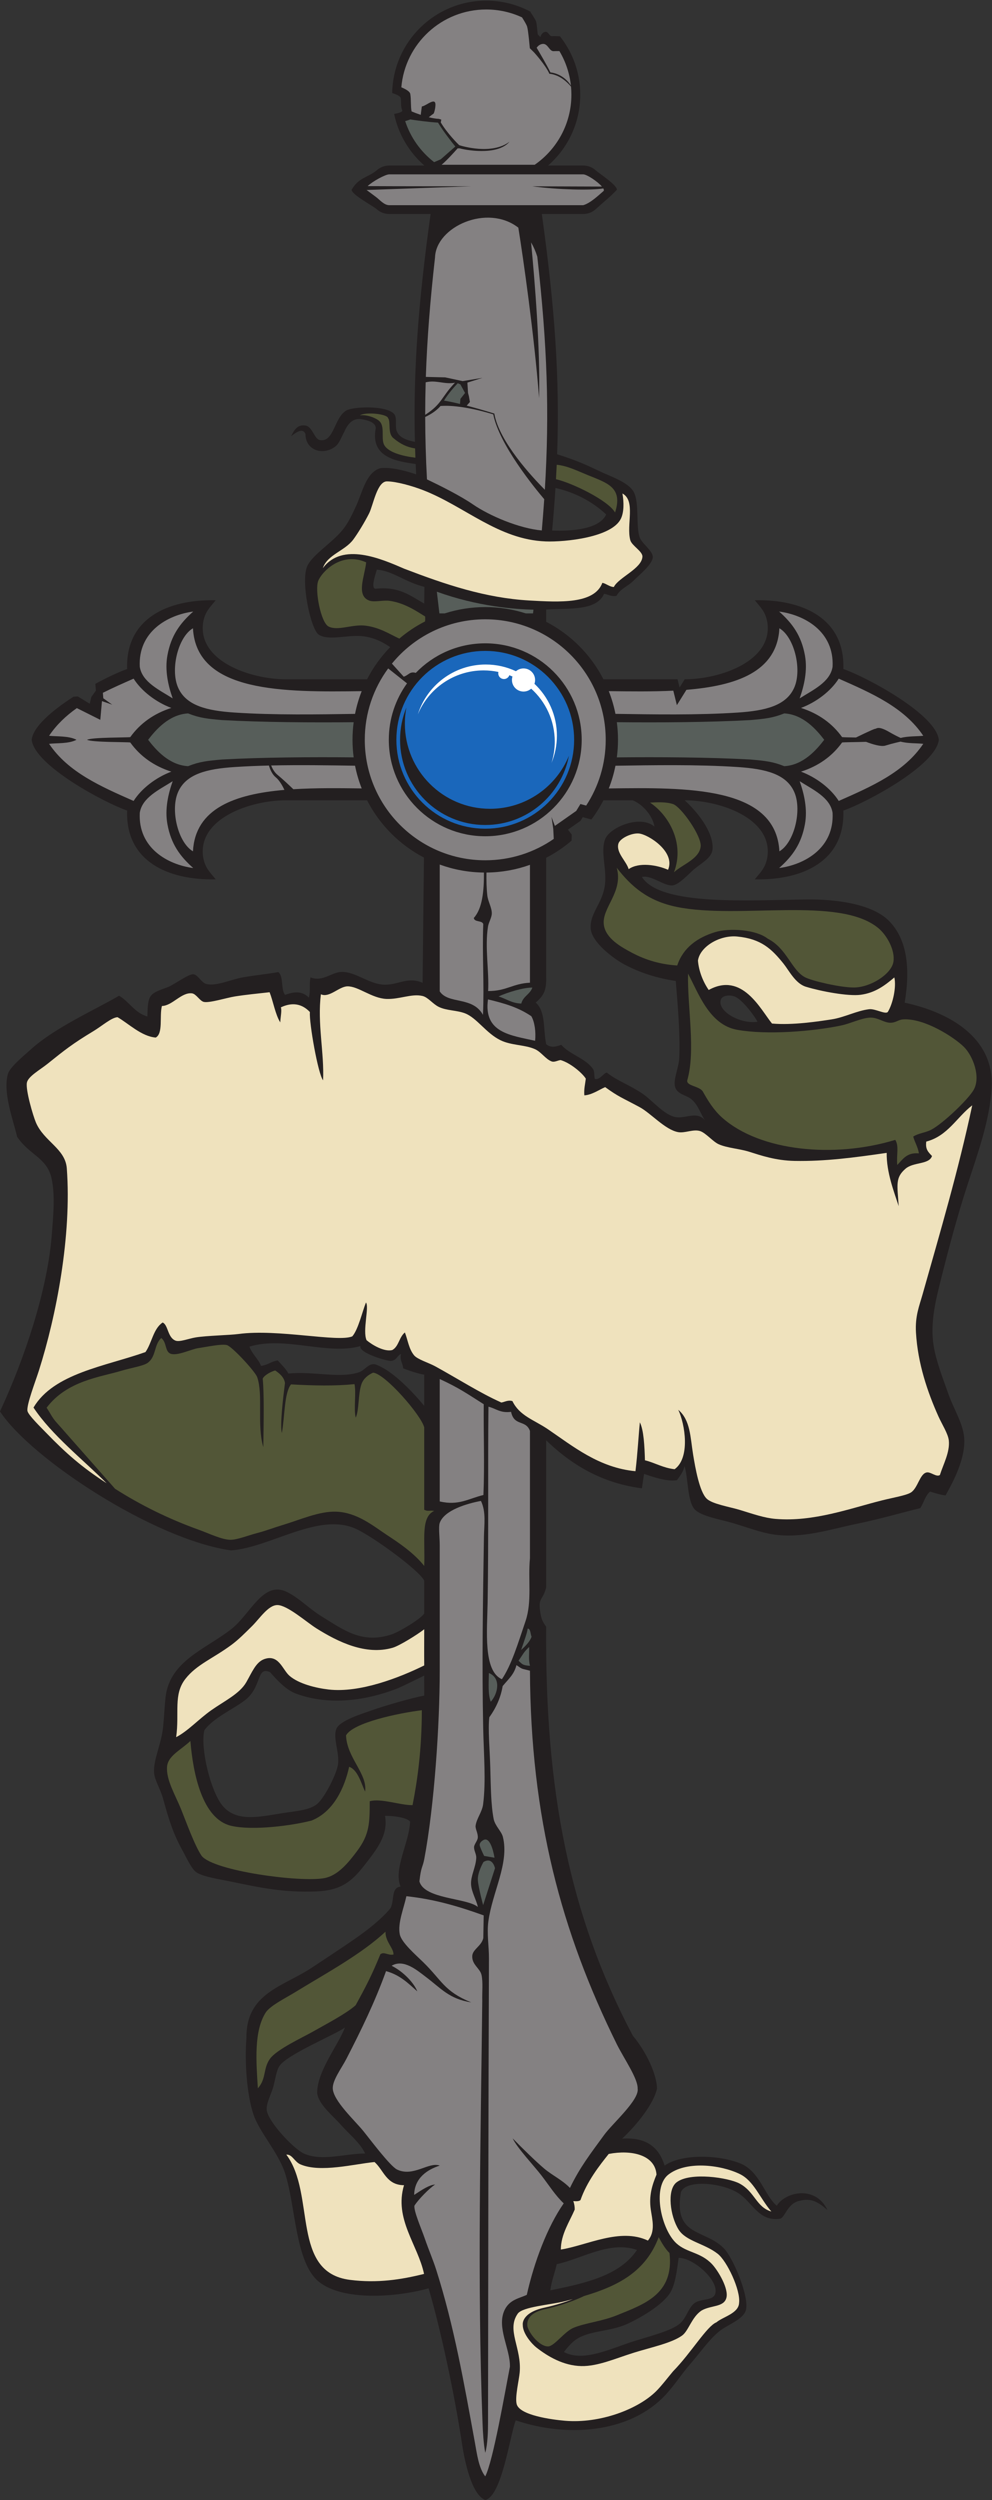 <?xml version="1.0" encoding="UTF-8" standalone="no"?>
<svg
   xmlns:dc="http://purl.org/dc/elements/1.1/"
   xmlns:cc="http://creativecommons.org/ns#"
   xmlns:rdf="http://www.w3.org/1999/02/22-rdf-syntax-ns#"
   xmlns:svg="http://www.w3.org/2000/svg"
   xmlns="http://www.w3.org/2000/svg"
   viewBox="0 0 398.427 1003.907"
   height="1003.907"
   width="398.427"
   xml:space="preserve"
   id="svg2"
   version="1.1"><rect x="0" y="0" width="398.427" height="1003.907" fill="#333333" stroke="none"/><defs
     id="defs6" /><g
     transform="matrix(1.333,0,0,-1.333,0,1003.907)"
     id="g10"><g
       transform="scale(0.1)"
       id="g12"><path
         id="path14"
         style="fill:#231f20;fill-opacity:1;fill-rule:evenodd;stroke:none"
         d="m 2828.72,5302.64 c -8.51,-77.22 -218.6,-189.31 -287.65,-213.21 5.25,-151.92 -122.03,-210.43 -266.91,-207.15 18.32,22.3 32.39,34.86 37.95,66.99 17.06,116.16 -141.94,171.09 -249.11,171.09 33.62,-30.58 87.52,-93.31 84.01,-146.78 -1.7,-25.85 -31.01,-40.65 -54.97,-60.26 -13.33,-10.93 -45.74,-47.48 -65.56,-49.3 -26.55,-2.42 -62.83,31.91 -92.29,25.43 54.87,-88.44 324.83,-69.63 498.21,-67.77 82.19,0.88 195.44,-12.14 247.1,-65.54 50.63,-52.31 64.89,-134.16 46.34,-245.41 130.32,-27.79 270.51,-102.88 262.03,-256.16 -5.45,-98.43 -42.49,-199.55 -73.19,-293.82 -30.74,-94.36 -57.07,-193.39 -80.28,-286.5 -13.45,-54 -32.87,-126.95 -21.22,-197.53 7.83,-47.59 28.04,-98.15 44.38,-144.65 17.42,-49.57 47.67,-93.32 48.05,-141.1 0.45,-55.97 -29.93,-117.38 -56.66,-164.57 -17.36,2.09 -31.65,7.15 -46.59,11.56 -14.49,-11.85 -19.03,-34 -29.61,-49.88 -52.28,-12.56 -118.2,-32.17 -191.46,-47.22 -80.16,-16.47 -163.73,-45.29 -252.38,-31.84 -36.78,5.6 -79.24,21.78 -121.75,34.39 -33.42,9.91 -95.3,20.01 -114.45,41.45 -21.86,24.49 -19.07,95 -30.25,130.02 -3.5,-17.99 -13.85,-29.7 -22.71,-42.49 -30.17,-5.6 -77.19,11.31 -98.98,18.77 -2.4,-12.35 -3.79,-25.3 -6.69,-43.36 -135.37,17.25 -226.65,85.02 -288.43,144.58 V 2749.1 c -10.15,-39.46 -23.76,-29.71 -18.48,-69.58 3.51,-26.51 7.97,-33.6 18.48,-48.78 -3.83,-492.19 69.26,-868.44 261.11,-1231.95 41.94,-50.06 72.01,-117.18 72.88,-158.93 -9.14,-44.16 -58.4,-107.58 -105.21,-151.06 76.01,5.13 111.7,-28.77 128.19,-81.26 46.44,33.82 156.2,34.76 226.77,7.06 60.2,-23.623 73.85,-97.217 111.13,-127.889 25.75,41.973 116.86,62.598 152.8,-13.164 -26.63,23.367 -48.65,37.254 -82.8,28.211 -39.15,-6.731 -45.27,-53.699 -61.56,-54.395 -63.52,-8.386 -81.75,50.078 -124.64,77.375 -49.04,31.239 -157.32,41.856 -172.65,2.84 -23.37,-134.961 71.52,-110.508 129.07,-168.879 28.65,-29.058 77.94,-148.179 66.56,-186.922 -8.26,-28.105 -55.07,-43.191 -80.2,-63.437 -30.31,-24.434 -58.79,-65.867 -87.98,-99.297 -27.86,-31.914 -51.8,-71.355 -84.44,-102.949 C 1888.89,203.73 1710.31,187.473 1553.89,240.137 1536.43,194.484 1512.34,12.52 1462.09,0 c -41.45,17.039 -61.97,116.105 -70.45,172.102 -22.81,150.593 -64.45,344.668 -100.27,465.769 -97.27,-27.383 -258.67,-38.574 -330.682,19.832 -72.063,58.442 -69.25,229.199 -102.524,329.082 -20.41,61.285 -76.562,121.735 -94.277,174.255 -20.75,61.52 -26.977,161.65 -21.391,230.61 -1.668,136.29 110.547,154.56 197.785,212.62 60.129,40.01 120.779,79.27 160.099,108.89 27.92,21.06 60.87,49.57 76.71,70.7 11.7,25.06 0.95,60.7 29.84,64.27 -22.36,52.66 26.61,133.28 28.7,195.79 -10.18,12.56 -51.95,17.68 -75.56,17.25 10.23,-57.56 -23.86,-99.88 -62.69,-149.61 -37.33,-47.8 -69.57,-75.23 -144.415,-78.09 -98.695,-3.77 -167.336,10.96 -260.266,30.31 -34.808,7.26 -78.617,13.23 -100.297,26.83 -15.172,9.55 -32.191,47.68 -42.093,65.46 -27.985,50.22 -41.121,92.01 -58.61,155.67 -8.761,31.9 -25.902,56.51 -27.469,79.61 -2.664,39.26 22.387,85.99 27.489,139.86 2.91,30.78 4.39,62.21 7.168,88.06 13.183,109.57 121.5,144.23 198.402,204.71 58.32,45.86 95.941,147.61 168.047,111.23 37.805,-19.05 65.367,-49.6 103.055,-72.77 66.319,-40.76 122.109,-84.43 211.459,-54.73 23.92,7.95 89.08,47.39 98.37,63.1 v 98.77 c -14.33,30.5 -154.75,133.29 -206.58,156.49 -112.038,50.18 -256.187,-56.21 -375.3,-65.33 C 465.535,2892.84 93.398,3136.63 0,3279.4 c 73.164,157.41 143.824,365.42 156.344,536.03 3.594,48.9 10.59,112.34 -0.879,165.52 -13.563,62.93 -66.945,70.59 -103.859,125.76 -11.516,49.93 -43.836,133.49 -27.668,189.42 6.035,20.87 47.777,54.73 69.582,74.41 72.251,65.21 188.234,116.37 265.293,161.14 31.132,-18.26 46.714,-51.55 85.32,-62.57 1.289,67.44 5.609,68.15 61.137,88.31 17.605,6.39 63.523,40.83 77.668,38.93 13.953,-1.88 23.703,-25.64 39.097,-29.42 29.836,-7.36 74.113,13.77 108.258,19.79 40.852,7.22 76.68,10.35 108.203,16.21 16.77,-13.26 6.984,-52.23 20.453,-68.69 29.063,10.7 52.121,11.53 71.821,-8.38 5.367,24.28 0.363,36.57 4.601,61.09 37.164,-14.45 63.188,15.59 93.819,16.44 39.92,1.13 79.23,-33.65 121.7,-37.98 46.13,-4.68 74.93,25.79 122.41,5.19 l 4.04,377.26 c -73.43,38.33 -133.48,98.78 -171.32,172.5 h -88.18 -156.664 c -107.172,0 -266.172,-54.93 -249.113,-171.09 5.554,-32.13 19.625,-44.69 37.949,-66.99 -144.879,-3.28 -272.153,55.23 -266.914,207.15 -69.039,23.9 -279.129,135.99 -287.645,213.21 4.367,39.6 61.738,88.36 125.914,129.7 l 13.098,0.88 35.816,-21.97 4.938,20.49 13.711,19.03 -1.625,20.48 c 38.746,21 74.179,37.13 95.793,44.61 -5.239,151.91 122.035,210.42 266.914,207.14 -18.324,-22.3 -32.395,-34.86 -37.949,-66.99 -17.059,-116.15 141.941,-171.09 249.113,-171.09 h 156.664 88.17 c 18.33,35.73 41.9,68.34 69.67,96.84 -21.54,14.51 -45.39,27.56 -78.4,32.37 -46.69,6.8 -105.346,-14.7 -136.655,5.07 -24.645,15.57 -56.355,165.15 -33.711,209.03 17.34,33.61 74.196,68.38 105.476,106.79 17.28,21.19 29.66,48.43 40.35,71.51 19.43,41.93 29.85,101.33 73.19,114.33 27.99,3.42 67.18,-4.85 107.98,-18.63 -0.55,10.39 -1.05,20.75 -1.5,31.07 -52.02,8.08 -137.71,17.04 -120.3,107.62 0.64,19.55 -29.87,25.45 -43.41,27.54 -22.57,3.49 -39.24,-9.76 -51.43,-38.2 -7.68,-13.4 -14.22,-34.25 -26.79,-43.97 -38.125,-29.43 -90.777,-10.7 -90.085,37.74 -8.379,18.49 -25.75,6.4 -43.243,-6.73 10.715,21.96 20.911,35.56 43.516,31.91 20.773,-3.35 26.441,-40.62 42.695,-43.64 43.357,-8.03 42.897,67.32 80.117,89.08 19.93,11.65 118.79,16.14 143.59,-10.03 11.48,-12.11 0.7,-42.3 10.39,-56.39 6.72,-13.02 23.22,-22.66 52.66,-28.07 -5.26,213.91 10.02,418.72 47.26,686.36 h -124.67 c -14.52,0 -27.85,5.53 -37.64,14.44 -10.45,9.52 -75.6,43.76 -75.6,58.56 21.96,37.94 47.26,35.44 75.6,58.55 9.79,8.92 23.12,14.45 37.64,14.45 h 105.81 c -45.54,39.82 -78.22,93.97 -90.99,155.41 14.13,2.57 26.73,6.28 24.38,11.2 -5.02,10.54 -2.51,24.09 -4.51,36.65 -0.9,5.64 -12.85,10.97 -25.74,15.14 2.68,154.15 128.51,278.34 283.3,278.34 48.54,0 94.22,-12.22 134.15,-33.73 -0.16,-0.46 -0.31,-0.94 -0.42,-1.47 0,0 14.47,-20.92 16.62,-27.89 2.15,-6.97 4.83,-38.62 4.83,-38.62 l 8.04,-8.04 c 0,0 3.23,13.4 13.95,15.55 10.73,2.15 12.47,-13.97 21.46,-12.87 2.95,0.36 12.28,0.14 23.46,-0.33 38.36,-48.33 61.28,-109.48 61.28,-175.97 0,-85.09 -37.53,-161.42 -96.94,-213.37 h 105.83 c 14.51,0 27.85,-5.53 37.62,-14.45 10.45,-9.52 63.94,-43.75 63.94,-58.55 -25.23,-26.2 -32.83,-30.22 -63.94,-58.56 -9.77,-8.92 -23.11,-14.44 -37.62,-14.44 h -124.67 c 39.38,-283.19 54.22,-496.03 46.13,-723.75 65.68,-20.83 90.84,-33.65 137.22,-55.46 28.4,-12.78 79.37,-30.91 93.7,-58.39 17.7,-33.94 5.42,-104.9 18.32,-137.97 6.88,-17.61 39.53,-39.52 38.96,-57.99 -0.7,-21.94 -42.65,-55.34 -54.7,-67.76 -22.25,-22.93 -40.18,-24.48 -54.84,-48.96 -16.45,-3.05 -25.28,4.73 -37.25,6.06 -22.8,-51.86 -104.98,-43.05 -174.44,-47.25 v -37 c 73.98,-38.3 134.49,-99 172.53,-173.13 h 88.16 135.12 l 6.12,-24.83 15.47,24.83 c 107.18,0.02 266.12,54.96 249.06,171.09 -5.56,32.13 -19.63,44.69 -37.95,66.99 144.88,3.28 272.16,-55.23 266.91,-207.14 69.05,-23.91 279.14,-136 287.65,-213.22 z m -1165.13,630.29 c 58.21,-2.13 141.64,3.25 162.91,48.39 -42.91,40.38 -96.85,67.43 -152.87,79.83 -2.66,-43.01 -5.85,-82.85 -10.04,-128.22 z m -528.16,-117.74 c 47.8,-3.43 84.11,-37.13 143.34,-51.92 -0.18,-16.79 -0.37,-33.58 -0.55,-50.36 -40.91,22.84 -74.77,52.58 -147.01,44.76 -14.47,1.37 -0.33,41.55 4.22,57.52 z m 510.22,-867.95 v -358.51 c 1.11,-40.44 -6.62,-56.14 -31.53,-77.7 30.54,-27.08 21.97,-77.87 31.53,-125.25 12.45,-11.02 27.76,-8.75 45.52,-1.95 25.12,-29.28 72.99,-40.54 95.21,-72.31 5.66,-8.1 3.18,-19.39 5.84,-30.47 15.75,-5.1 31.78,24.99 37.87,17.74 30.76,-24.04 68.43,-36.51 106.9,-62.91 28.85,-19.8 64.89,-64.53 99.59,-70 31.12,-4.91 65.4,20.8 89.75,-12.27 -14.12,17.84 -21.12,47.09 -42.1,65.45 -15.64,13.71 -42.53,14.62 -49.77,36.8 -7.26,22.27 10.92,57.86 12.27,89.75 3,70.54 -4.84,160.55 -10.6,230.43 -56.33,8.59 -105.84,24.11 -153.9,49.3 -30.02,15.75 -100.11,66.28 -102.52,109.62 -2.44,43.52 31.66,71.45 41.57,121.65 10.16,51.45 -13.9,107.31 2.42,147.47 14.19,34.86 104.93,73.71 148.12,37.13 -4.28,29.58 -32.64,65.9 -65.48,79.15 h -88.16 c -10.45,-20.36 -22.59,-39.7 -36.25,-57.84 l -26.11,7.12 -6.84,-11.25 -37.66,-26.41 11.39,-14.94 -0.49,-18.17 c -23.34,-20.01 -49.02,-37.38 -76.57,-51.63 z m 53.43,-4501.283 c 10.85,14.523 21.92,26.082 29.28,32.227 40.92,34.211 105.74,26.796 162.08,52.695 39.16,18 103.48,55.242 127.43,91.445 16.74,25.293 21.56,67.949 26.95,107.492 46.64,-0.492 123.89,-70.957 109.72,-109.738 -6.83,-18.75 -39.09,-13.711 -57.96,-24.238 -21.96,-12.246 -26.88,-46.113 -47.82,-63.965 -25.24,-21.523 -86.05,-36.914 -133.97,-51.766 -74.28,-23.031 -155.86,-65.714 -215.71,-34.152 z M 1278.22,2483.66 c -0.27,-16.79 0.28,-43.48 0,-60.27 -33.88,-6.07 -116.99,-29.66 -159.71,-44.92 -26.55,-9.49 -95.8,-30.34 -105.25,-55.84 -10.21,-27.54 9.1,-68.4 5.47,-104.43 -2.79,-27.79 -39.851,-101.72 -63.156,-121.29 -22.726,-19.07 -65.754,-21.53 -101.179,-27.11 -71.426,-11.23 -140.567,-28.78 -183.145,21 -36.648,42.85 -68.445,175.87 -55.531,228.09 25.644,36.44 89.281,65.19 119.34,88.33 55.742,39.66 36.269,106.46 78.636,86.71 20.621,-23.28 47.989,-53.72 78.985,-64.97 101.48,-36.87 212.14,-19.84 303.04,15.32 14.88,5.75 68.81,32.81 82.5,39.38 z M 1039.27,1423.57 c -19.54,-52.22 -84.258,-131.96 -83.622,-197.33 3.688,-34.18 47.292,-68.4 70.402,-94.7 26.95,-30.67 58.1,-53.77 74.11,-87.56 -62,-0.24 -129.23,-24.11 -183.5,-0.59 -31.449,13.63 -109.414,97.01 -112.969,131.38 -2.054,19.96 12.407,45.37 19.114,68.05 5.929,20.11 9.816,51.49 19.047,64.45 20.808,34.06 170.528,95.91 197.418,116.3 z m 880.02,-670.101 c -51.56,-77.192 -155.48,-100.254 -261.05,-121.645 3.54,29.281 13.38,52.035 19.29,78.84 74.08,15.43 159.67,71.582 241.76,42.805 z M 1086.21,3476.34 c -7.35,-20.25 81.79,-46.46 92.8,-44.7 16.67,2.65 16.53,14.49 29.13,21.11 -4.18,-20.57 5.82,-27.42 6.49,-43.29 11.56,-5.32 48.57,-17.38 63.59,-19.37 v -93.93 c -30.75,37.43 -72.46,80.6 -111.78,106.87 -9.33,6.25 -31.56,17.99 -37.96,18.64 -19.47,2.03 -29.26,-18.49 -47.17,-24.4 -58.1,-19.17 -136.423,3.69 -212.341,-3.7 -6.742,13.53 -22.692,28.71 -32.176,39.58 -23.984,-4.47 -25.813,-12.58 -50.191,-16.65 -8.887,22.09 -26.895,35.34 -35.032,58.14 107.039,32.72 234.899,-26.74 334.64,1.7 z m 1196.15,976.92 c -51.81,-7.89 -122.07,32.01 -110.43,66.58 3.99,11.88 23.04,15.26 39.74,10.14 24.63,-7.56 64.72,-63.73 70.69,-76.72 v 0" /><path
         id="path16"
         style="fill:#525637;fill-opacity:1;fill-rule:evenodd;stroke:none"
         d="m 1103.29,5837.11 c -4.2,-41.17 -31.68,-100.16 9.55,-115.22 15.5,-5.66 41.09,2.15 61.15,-0.66 46.03,-6.44 83.35,-32.76 107.06,-47.19 0.33,-5.57 0.18,-10.49 -0.35,-14.86 -27.9,-14.23 -53.89,-31.64 -77.53,-51.75 -29.05,13.39 -58.96,33.57 -101.94,39.04 -39.26,4.99 -83.87,-17.02 -111.55,-2.4 -22.946,12.13 -41.657,108.95 -30.903,137.04 10.539,27.55 70.103,89.63 144.513,56 z M 2073.1,4598.33 c 31,-57.72 63.6,-154.04 147.7,-169.24 90.55,-16.36 229.45,-4.63 313.22,12.83 28.73,6 60.33,22.23 86.75,23.76 23.21,1.35 41.74,-14.94 60.9,-15.39 17.79,-0.41 24.48,9.24 39.75,10.14 64.42,3.81 152.76,-53.59 182.13,-82.15 28.25,-27.44 52.13,-91.21 30.24,-130.02 -16.38,-29.08 -92.85,-101.84 -127.89,-120.22 -17.43,-9.14 -38.41,-10.29 -54.32,-20.69 4.88,-17.71 14.08,-31.22 17.16,-50.65 -36.54,3.62 -48.62,-18.03 -65.33,-34.91 -2.61,32.2 5.99,56.66 -5.95,75.65 -184.17,-56.19 -406.99,-34.15 -520.6,66.13 -26.63,23.5 -43.6,51.78 -59,79.17 -9.53,16.96 -50.59,16.78 -47.07,34.11 25.75,89.97 0.08,220.74 2.31,321.48 z M 1759.79,614.668 c 102.51,30.359 185.8,73.328 224.89,177.305 8.82,-16.297 18.99,-34.563 32.49,-47.727 14.52,-123.785 -75.81,-154.004 -158.69,-187.652 -44.77,-18.196 -93.85,-22.707 -130.13,-37.453 -27.13,-11.004 -57.87,-55.442 -76.49,-56.297 -21.52,-0.996 -51.38,29.285 -61.88,57.304 -0.62,1.922 -12.77,40.68 51.67,54.696 68.78,14.953 118,39.746 118.14,39.824 z M 1185.57,1643.41 c -16.82,-3.55 -28.21,9.86 -39.56,0.64 -25.44,-62.37 -42.61,-95.5 -74.48,-153.47 -29.19,-25.78 -86.917,-55.69 -130.846,-80.6 -29.141,-16.53 -107.016,-52.36 -127.25,-80.66 -21.356,-29.86 -10.25,-59.21 -36.454,-88.96 -4.988,80.19 -12.683,172.67 24.368,229.48 15.211,20.91 58.359,41.94 87.336,59.72 92.421,56.74 198.906,113.8 272.836,182.6 -0.96,-29.77 25.3,-50.31 24.05,-68.75 z m 85.41,735.93 c 0.01,-117.74 -13.44,-213.04 -27.97,-285.95 -35.36,-0.77 -96.27,21.59 -128.99,11.72 -0.13,-65.6 -0.39,-99.8 -38.45,-150.48 -25.5,-33.95 -57.11,-73.49 -98.48,-81.13 -73.082,-13.51 -334.348,21.79 -369.625,67.24 -21.254,31.32 -47.387,104.65 -62.285,141.34 -16.825,41.44 -44.969,87.62 -41.825,127.04 2.606,32.67 39.348,48.81 70.375,77.57 7.778,-97.35 35.43,-234.65 122.133,-255.41 65.383,-15.64 186.973,0.91 243.075,15.75 66.602,26.65 99.332,99.33 113.062,161.84 26.32,-8.75 37.24,-52.45 48.1,-74.76 7.94,53.25 -55.44,102.48 -57.43,169.52 21.13,38.15 156.64,66.87 228.31,75.71 z M 193.012,3220.46 c -4.219,5.15 -8.84,10.19 -13.477,15.25 l -12.441,14.11 c -11.492,13.94 -16.489,26 -26.703,40.73 61.828,81.69 161.777,92.14 225.023,111.29 28.313,8.59 66.555,14.41 79.547,23.88 26.148,19.08 18.414,53.67 40.805,74.89 17.007,-12.86 10.777,-40.41 28.004,-47.24 19.722,-7.8 62.32,13.56 83.023,16.63 26.824,3.98 69.637,13.33 86.504,9.37 15.453,-3.64 85.773,-79.79 91.66,-96.73 18.457,-53.21 -1.305,-143.53 18.406,-210.9 1.075,73.26 2.852,157.09 -1.758,206.48 5.09,11.21 27.282,22.16 37.676,24.59 10.071,-7.15 26.68,-18.74 29.367,-37.79 -4.996,-39.44 -15.742,-127.49 -9.339,-150.55 8.976,50.23 6.996,121.41 27.644,146.4 68.57,-3.79 132.117,-5.24 191.187,0.77 5.66,-26.37 -2.96,-75.55 3.72,-100.94 10.66,22.89 6.71,70.6 17.27,100.92 5.91,17.01 20.37,28.06 35.11,34.61 36.81,-3.56 145.01,-128.44 153.98,-164.94 v -248.15 c 12.19,-5.89 14.21,-1.02 30.07,-3.36 -41.16,-19.21 -27.02,-85.92 -30.07,-165.85 -31.48,39.94 -79.18,71.41 -111.44,92.62 -41.93,27.56 -90.08,68.45 -153.55,70.89 -51.257,1.96 -110.394,-24.97 -162.562,-40.51 -23.488,-6.99 -50.02,-17.2 -75.945,-23.92 -26.211,-6.81 -58.895,-20.01 -79.489,-20.28 -25.687,-0.35 -65.746,19.26 -96.64,30.37 -89.969,32.34 -174.586,73.98 -251.946,123.32 L 193.012,3220.46 Z M 1958.63,5113.39 c 17.75,0.92 46.71,3.07 69.26,-4.41 24.25,-8.04 86.49,-96.25 83.27,-127.62 -3.87,-37.8 -55.48,-54.36 -80.43,-77.82 33.49,88.62 -17,173.15 -72.1,209.85 z m -100.38,-196.23 c 43.14,-55.58 92.82,-100.11 181.55,-118.11 187.39,-38.03 489.56,33.88 606.98,-63.96 24.5,-20.4 50.97,-65.59 45.11,-101.48 -6,-36.68 -68.79,-77.36 -120,-77.18 -41.47,0.15 -126.66,20.09 -147,31.2 -40.71,22.27 -53.94,86.43 -111.67,115.94 -36.02,28.25 -116.81,32.41 -158.14,19.8 -53.26,-16.26 -96.7,-46.67 -114.58,-100.64 -51.22,3.34 -95.39,16.66 -136.09,38.23 -33.97,17.99 -79.41,43.49 -84.97,84.15 -7.06,51.65 59.33,98.31 38.81,172.05 z m -5.05,1070.15 c -20.8,36.59 -129.4,89.18 -177.99,100.29 0.84,14.58 1.57,29.09 2.21,43.5 31.68,-2.92 61.84,-18.19 94.25,-31.39 57.76,-23.53 106.13,-36.75 81.53,-112.4 z m -768.8,292.71 c 18.92,11.28 83.01,3.88 84.74,-8.32 9.11,-10.36 -2,-44.95 15.68,-59.95 22.16,-18.78 42.06,-27.72 65.84,-31.44 0.29,-9.27 0.61,-18.57 0.96,-27.89 -36.27,4.36 -87.51,16.05 -96.08,43.29 -6.16,19.6 3.48,51.14 -11.97,66.44 -9.27,9.18 -36.68,20.76 -59.17,17.87 v 0" /><path
         id="path18"
         style="fill:#848182;fill-opacity:1;fill-rule:evenodd;stroke:none"
         d="m 1462.09,5665.61 c 200.43,0 362.97,-162.54 362.97,-362.97 0,-73.14 -21.65,-141.21 -58.88,-198.19 l -17.31,4.71 -12.64,-20.75 -64.35,-45.14 -10.11,26.9 5.24,-36.07 1.49,-30.02 c -58.62,-40.6 -129.74,-64.41 -206.41,-64.41 -200.44,0 -362.98,162.54 -362.98,362.97 0,80.44 26.2,154.77 70.51,214.95 l 56.75,-45 c -34.52,-47.8 -54.89,-106.5 -54.89,-169.95 0,-160.47 130.14,-290.6 290.61,-290.6 160.47,0 290.6,130.13 290.6,290.6 0,160.47 -130.13,290.6 -290.6,290.6 -82.21,0 -156.44,-34.16 -209.3,-89.03 -18.7,5.38 -21.62,-7.25 -36.4,-11.48 l -35.51,39.38 c 66.56,81.48 167.82,133.5 281.21,133.5 z m -289.38,1340.33 c 194.83,0 389.67,0 584.51,0 11.06,0 43.18,-21.37 56.44,-36.77 l -210.09,0.83 c 76.2,-10.35 179.07,-12.82 214.18,-6.41 2.04,-3.54 2.42,-6.42 0.39,-8.14 -12.85,-10.91 -39.38,-36.66 -60.92,-42.35 -194.84,0 -389.68,0 -584.51,0 -15.41,0 -28.48,16.22 -39.73,24.59 l -28.43,21.16 315.83,11.15 c 0,0 -237.73,0 -312.58,0.56 14.43,14.24 53.43,35.38 64.91,35.38 z m 444.23,381.47 c 3.66,5.04 8.96,9.77 16.41,11.26 18.04,3.61 20.97,-23.52 36.1,-21.66 2.67,0.33 8.42,0.37 16.09,0.22 18.52,-31.03 30.68,-66.3 34.69,-104 -0.22,0.36 -18.87,34.29 -61.89,39.99 -10.68,22.18 -33.26,60.55 -41.4,74.19 z M 1639.8,6027.4 c -2.09,-30.73 -4.53,-62.04 -7.32,-94.16 -68.37,6.09 -157.59,44.18 -207.42,78.44 -38.2,26.27 -100.6,57.34 -138.56,75.4 -3.43,64.07 -5.23,126.1 -5.33,188.05 10.92,5.03 32.04,16.23 46.07,33.01 13.58,1.26 65.46,3.28 158.94,-25.16 17.95,-90.91 124.03,-220.76 153.62,-255.58 z m -358.64,254.19 c 0.01,32.52 0.48,65.05 1.41,97.86 31.52,7.99 56.76,-7.13 88.28,-1.17 -41.77,-43.58 -38.49,-63.69 -89.69,-96.69 z m 337.75,476.43 c 29.98,-265.56 37.01,-468.44 22.71,-702.22 -37.79,38 -136.56,143.92 -151.82,227.56 l -0.37,2.05 -1.98,0.6 c -33.07,10.14 -59.88,17.67 -81.26,23.24 l 9.67,10.93 -2.98,17.3 -2.68,10.02 -1.94,31.13 45.72,14.43 -60.07,-9.94 -52.48,11.28 -58.36,1.4 c 3.73,112.31 12.89,228.56 27.71,360.2 2.97,92.01 157.14,162.1 250.99,89.39 14.53,-90.36 47.66,-321.14 62.58,-513.79 3.75,149.96 -13.34,356.69 -24.21,469.44 7.35,-12.54 13.7,-26.81 18.77,-43.02 z m -153.95,744.57 c 38.56,0 75.14,-8.52 107.95,-23.76 6.53,-10.26 13.52,-21.97 15.32,-27.82 3.61,-11.73 8.12,-64.98 8.12,-64.98 l 13.54,-13.53 c 0.11,-0.14 32.58,-35.77 44.87,-62.32 l 0.53,-1.16 1.27,-0.15 c 31.48,-3.64 54.49,-27.26 63.98,-38.76 0.74,-7.97 1.12,-16.05 1.12,-24.22 0,-87.45 -43.75,-164.68 -110.55,-211.03 H 1330.6 c 15.93,13.3 38.18,37.97 48.29,49.44 h 6.46 c 11.58,-3.79 112.5,-24.39 150.06,20.16 -53.77,-40.96 -144.73,-12.87 -151.78,-10.61 -4.12,3.81 -36.16,35.65 -55.61,68.63 l 1.64,8.27 -7.1,2.32 c -9.61,0.45 -20.21,2.35 -30.7,4.96 5.58,4.31 12.98,9.99 14.35,10.82 2.26,1.36 8.58,27.07 4.52,33.84 -4.07,6.77 -16.25,-0.9 -26.62,-6.77 -10.38,-5.86 -13.09,-5.41 -13.09,-5.41 l -3.35,-25.34 c -10.98,3.7 -20.7,7.53 -27.54,10.37 -3.14,16.31 -1.05,34.91 -3.86,52.42 -1.15,7.21 -12.34,14.13 -27.04,20.23 11.31,131.31 121.49,234.4 255.73,234.4 z M 2713.48,5297.18 c 22.03,-5.98 49.4,-4.53 68.37,-6.64 -57.46,-85.74 -156.3,-128.69 -254.69,-172.11 -24.07,38 -67.95,71.14 -113.68,88.22 53.11,17.06 94.08,46.67 123.78,87.91 6.16,0.91 40.18,0.87 72.18,1.97 20.21,-7.72 45.33,-15.32 58.11,-11.39 23.33,7.18 45.67,11.98 45.93,12.04 z M 581.371,5638.61 c 10.488,-195.04 275.934,-192.55 508.439,-189.47 -8.63,-21.93 -15.37,-44.82 -20.04,-68.44 -110.684,-1.67 -243.008,-3.96 -363.051,4.01 -82.688,5.48 -148.364,20.48 -171.41,78.36 -21.661,54.41 1.625,149.31 46.062,175.54 z m -61.039,-211.26 c -38.766,24.95 -91.809,48.35 -99.172,95.17 -5.484,106.11 83.992,156.21 161.043,166.45 -40.019,-35.47 -66.859,-72.45 -77.723,-131.84 -8.289,-45.29 2.137,-90.96 15.852,-129.78 z M 230.48,5302.64 c -23.175,-12.3 -59.242,-9.5 -82.574,-12.1 57.446,-85.74 156.289,-128.69 254.676,-172.11 24.074,38 67.953,71.14 113.68,88.22 -53.102,17.06 -94.074,46.67 -123.778,87.91 -11.195,1.65 -114.265,0.18 -130.214,8.08 15.949,7.9 119.019,6.43 130.214,8.08 29.704,41.25 70.676,70.84 123.778,87.91 -45.727,17.08 -89.606,50.23 -113.68,88.22 -31.273,-13.8 -62.598,-27.56 -92.621,-42.66 l 1.309,-16.46 26.91,-19.28 -30.969,10.71 -4.965,-56.41 -70.703,35.36 c -32.523,-22.99 -61.23,-49.93 -83.637,-83.37 23.332,-2.6 59.399,0.2 82.574,-12.1 z m 289.852,-124.71 c -38.766,-24.96 -91.809,-48.34 -99.172,-95.18 -5.484,-106.11 83.992,-156.2 161.043,-166.44 -40.019,35.47 -66.859,72.46 -77.723,131.84 -8.289,45.29 2.137,90.96 15.852,129.78 z m 61.039,-211.27 c 6.992,130.04 127.317,172.26 275.641,185.06 -5.52,11.69 -14.918,28.81 -26.082,37.85 -10.817,8.76 -17.102,23.61 -20.602,35.54 -35.008,-0.86 -69.797,-2.3 -103.609,-4.54 -82.688,-5.48 -148.364,-20.48 -171.41,-78.37 -21.661,-54.4 1.625,-149.29 46.062,-175.54 z m 302.539,187.05 c 66.625,4.18 137.68,3.34 205.9,2.44 -8.63,21.92 -15.37,44.81 -20.04,68.43 -77.512,1.17 -165.637,2.64 -252.735,0.69 3.235,-8.42 9.258,-20.29 19.61,-28.66 13.863,-11.22 35.421,-31.54 47.265,-42.9 z m 1464.47,-187.05 c -10.58,196.61 -280.23,192.51 -514.06,189.41 8.65,21.92 15.39,44.81 20.07,68.43 111.8,1.67 246.57,4.18 368.64,-3.93 82.68,-5.48 148.36,-20.48 171.4,-78.37 21.66,-54.4 -1.62,-149.29 -46.05,-175.54 z m 0,671.95 c -7.07,-131.33 -129.75,-173.1 -280.13,-185.43 l -28.8,-46.21 -10.74,43.64 c -63.43,-3.17 -130.25,-2.25 -194.39,-1.41 8.65,-21.92 15.39,-44.8 20.07,-68.42 111.8,-1.67 246.57,-4.17 368.64,3.93 82.68,5.48 148.36,20.48 171.4,78.36 21.66,54.41 -1.62,149.31 -46.05,175.54 z m 61.03,-211.26 c 38.77,24.95 91.81,48.35 99.18,95.17 5.48,106.11 -84,156.21 -161.05,166.45 40.02,-35.47 66.86,-72.45 77.73,-131.84 8.28,-45.29 -2.14,-90.96 -15.86,-129.78 z m 0,-249.42 c 38.77,-24.96 91.81,-48.34 99.18,-95.18 5.48,-106.11 -84,-156.2 -161.05,-166.44 40.02,35.47 66.86,72.46 77.73,131.84 8.28,45.29 -2.14,90.96 -15.86,129.78 z m 169.74,131.59 c -20.6,0.4 -37.69,0.58 -41.89,1.2 -29.7,41.25 -70.67,70.84 -123.78,87.91 45.73,17.08 89.61,50.23 113.68,88.22 98.39,-43.42 197.23,-86.38 254.69,-172.11 -18.86,-2.1 -46.03,-0.68 -67.99,-6.54 -7.36,3.25 -18.87,8.89 -35.48,18.46 -33.17,19.1 -36.99,9.02 -41.52,9.02 -4.5,0 -57.71,-26.16 -57.71,-26.16 z M 1596.79,4925.97 V 4570.9 c -52.87,-2.66 -70.41,-25.29 -126.01,-25.14 3.21,61.27 -10.32,131.37 -0.41,194.29 2.07,13.15 11.19,26.31 11.45,39.4 0.34,17.69 -11.35,35.38 -13.5,54.18 -2.49,21.69 -2.87,45.37 -2.6,69.1 45.95,0.41 90.05,8.56 131.07,23.24 z m 0,-2427.63 c 2.01,-442.21 94.02,-785.81 262.23,-1126.26 21.66,-42.95 63.29,-102.77 62.22,-132.22 5.95,-34.18 -75.44,-104.96 -100.81,-139.79 -41.8,-57.36 -73.55,-98.21 -103.14,-159.797 -23.05,24.063 -52.95,37.481 -78.19,58.86 -23.56,19.947 -64.35,59.607 -94.41,90.517 12.94,-28.37 64.63,-83.07 86.86,-111.974 22.49,-29.285 42,-60.391 66.97,-83.856 -49.37,-70.91 -89.08,-176.562 -111.25,-275.586 -21.63,-10.304 -51.54,-13.839 -66.71,-45.304 -25.33,-52.5 17.28,-117.715 15.87,-171.348 -15.49,-79.094 -50.52,-283.562 -74.34,-330.195 -19.74,24.914 -25.21,68.894 -30.88,100.066 -33.35,183.051 -63.23,353.867 -117.32,523.617 -8.56,26.875 -22.5,59.461 -34.43,94.102 -9.52,27.637 -33.05,81.043 -30.78,97.652 13.08,20.371 44.91,52.18 62.21,63.735 -17.03,-0.989 -39.29,-15.61 -62.98,-31.301 0.7,51.719 41.03,76.847 77.03,88.302 -32.98,12.39 -79.28,-35.341 -128.44,-11.935 -21.23,10.095 -83.32,93.475 -102.41,116.805 -25.86,31.61 -89.99,90.71 -91.45,127.43 -1,25.17 26.47,60.95 41.05,89.27 45.36,88.06 85.71,171.04 119.48,264.28 41.75,-11.52 66.08,-35.98 94.19,-61.05 -9.63,24.91 -41.53,59.36 -77.34,77.14 36,21.91 77.62,-14.42 101.61,-32.44 48.79,-36.63 70.76,-66.96 138.39,-77.93 -82.06,33.38 -87.84,65.49 -144.88,121.21 -22.66,22.15 -65.65,59.21 -70.57,83.92 -6.77,33.92 11.87,77.38 19.87,114.8 87.94,-9.3 161.76,-32.26 232.92,-57.79 l -1.13,-68.34 c -5.58,-24.12 -32.02,-33.74 -33.26,-53.43 -1.7,-26.89 23.61,-37.5 27.96,-57.91 4.76,-22.24 1.43,-50.83 2.17,-77.63 -4.19,-392.33 -15.72,-845.952 0.83,-1272.593 0.73,-25.32 3.37,-64.062 8.16,-89.031 7.6,26.297 8.34,68.152 8.37,89.363 0.55,468.653 1.09,954.821 2.75,1399.781 0.14,38.02 -6.67,74.97 -1.77,111.56 11.8,88.11 63.66,175.59 43.77,254.73 -4.32,17.18 -23.75,33 -27.88,54.43 -8.13,42.05 -8.5,97.68 -10.05,153.91 -1.51,54.89 -7.39,116.91 -2.92,152.11 20.9,28.75 34.84,61.09 40.16,93.85 19.71,23.58 34.25,35 41.59,63.11 20.68,-14.19 13.08,-9.33 40.68,-16.84 z m -147.68,511.5 c 16.02,-32.97 9.6,-72.6 9.02,-108.07 -3.14,-190.42 -6.17,-390.37 -2.28,-575.63 1.69,-80.21 8.76,-160.17 -0.19,-230.25 -2.95,-23.14 -19.84,-42.87 -22.65,-64.39 -1.27,-9.76 7.56,-22.34 6.6,-36.09 -0.65,-9.44 -11.06,-19.73 -11.26,-28.59 -0.24,-10.95 7.29,-21.47 6.67,-32.49 -1.68,-28.99 -16.74,-53.13 -15.7,-78.9 0.96,-23.57 15.95,-46.73 20.46,-68.7 -33,27.57 -161.09,22.99 -176.05,76.93 4.91,44.95 9.16,40.08 14.49,66.37 30.52,162.09 46.71,405.58 46.72,568.31 0,135.89 0.15,249.04 -0.01,378.43 -0.03,23.81 -4.13,55.2 0.01,66.78 13.79,38.67 82.26,58.4 124.17,66.29 z m -124.17,367.18 c 59.04,-27.22 83.15,-44.64 132.56,-75.89 -0.83,-91.66 2.9,-178.9 -0.9,-273.42 -45.6,-11.06 -74.08,-32.66 -131.67,-19.47 l 0.01,368.78 z m 146.82,-83.32 c 22.42,-5.44 35.5,-19.93 68.12,-15.5 9.32,-44.54 44.19,-22.63 56.91,-57.57 v -383.34 c -6.27,-63.49 6.68,-130.47 -13.32,-189.44 -22.83,-67.31 -42.2,-132.13 -71.24,-175.12 -56.73,25.06 -44.38,145.91 -42.98,230.96 3.23,195.64 0.47,419.99 2.51,590.01 z m -1.4,1226.89 c 52.82,-12.61 91.59,-24.41 130.46,-50.51 9.74,-15.76 14.51,-47.56 11.41,-74.15 -73.11,16.57 -155.93,23.74 -141.87,124.66 z m -12.25,382.14 c 0.32,-55.47 -4.56,-108.25 -30.49,-136.79 1.86,-13.55 24.9,-6.58 28.49,-18.46 -3.59,-94.31 3.38,-178.42 -0.9,-273.42 -31.39,56.74 -103.9,31.04 -130.27,70.71 v 382.06 c 41.59,-15.19 86.42,-23.64 133.17,-24.1 v 0" /><path
         id="path20"
         style="fill:#1a67bb;fill-opacity:1;fill-rule:evenodd;stroke:none"
         d="m 1462.09,5570.44 c 147.87,0 267.79,-119.92 267.79,-267.8 0,-147.88 -119.92,-267.8 -267.79,-267.8 -147.88,0 -267.8,119.92 -267.8,267.8 0,147.88 119.92,267.8 267.8,267.8 z m 252.09,-316.05 c -22.58,-118.66 -126.87,-208.4 -252.09,-208.4 -141.72,0 -256.65,114.93 -256.65,256.65 0,34.34 6.77,67.11 19.01,97.05 -2.97,-15.63 -4.55,-31.76 -4.55,-48.25 0,-141.72 114.92,-256.65 256.65,-256.65 107.38,0 199.35,65.99 237.63,159.6 v 0" /><path
         id="path22"
         style="fill:#ffffff;fill-opacity:1;fill-rule:evenodd;stroke:none"
         d="m 1463.57,5529.43 c 32.56,0 63.41,-7.28 91.05,-20.27 6.11,5.29 14.07,8.47 22.78,8.47 19.25,0 34.86,-15.6 34.86,-34.86 0,-4.02 -0.69,-7.87 -1.94,-11.47 41.63,-39.11 67.66,-94.66 67.66,-156.28 0,-29.04 -5.78,-56.73 -16.25,-81.98 6.36,20.27 9.79,41.84 9.79,64.21 0,63.27 -27.44,120.15 -71.05,159.4 -6.15,-5.43 -14.22,-8.73 -23.07,-8.73 -19.25,0 -34.86,15.61 -34.86,34.85 0,3.65 0.57,7.16 1.6,10.47 -3.12,1.39 -6.3,2.71 -9.5,3.95 -2.32,-6.74 -8.71,-11.58 -16.22,-11.58 -9.47,0 -17.15,7.68 -17.15,17.15 0,1.46 0.18,2.87 0.52,4.22 -14.41,3.06 -29.36,4.68 -44.68,4.68 -89.36,0 -165.96,-54.71 -198.16,-132.44 27.3,87.04 108.59,150.21 204.62,150.21 v 0" /><path
         id="path24"
         style="fill:#575e5a;fill-opacity:1;fill-rule:evenodd;stroke:none"
         d="m 1308.07,7042.73 c -40.32,31.19 -71.11,74.1 -87.24,123.63 5.83,1.53 10.99,3.22 15.01,5.05 18.32,-2.78 55.62,-8.05 83.93,-9.59 16.55,-27.55 41.89,-59.47 52.12,-72.03 l -43.9,-38.54 -19.92,-8.52 z M 446.316,5302.64 c 22.649,-29.36 62.469,-76.25 120.387,-79.48 34.957,13.95 57.942,16.15 102.024,20.09 121.816,6.75 274.144,7.71 396.903,6.44 -2.29,17.33 -3.5,35 -3.5,52.95 0,17.95 1.21,35.62 3.5,52.95 -122.759,-1.27 -275.087,-0.31 -396.903,6.44 -44.082,3.94 -67.067,6.14 -102.024,20.09 -57.918,-3.22 -97.738,-50.12 -120.387,-79.48 z m 2037.114,0 c -22.65,-29.36 -62.47,-76.25 -120.39,-79.48 -34.95,13.95 -57.94,16.15 -102.02,20.09 -123.66,6.85 -278.79,7.74 -402.47,6.38 2.29,17.34 3.5,35.04 3.5,53.01 0,17.97 -1.21,35.66 -3.5,53.01 123.68,-1.36 278.81,-0.47 402.47,6.38 44.08,3.94 67.07,6.14 102.02,20.09 57.92,-3.22 97.74,-50.12 120.39,-79.48 z m -879.45,-746.4 c -6.82,-20.46 -27.98,-26.11 -33.27,-48.17 -29.4,0.84 -45.44,14.59 -68.66,21.44 27.79,12.6 75.07,26.93 101.93,26.73 z M 1472.96,2491.37 c 37.1,-14.85 28.02,-61.55 5.77,-86.45 -8.78,22.18 -6.11,55.44 -5.77,86.45 z m 116.97,133.83 c 9.01,0.46 8.68,-19.09 11.72,-24.41 -5,-14.57 -18.17,-28.11 -31.53,-39.95 10.29,29.84 18.14,51.31 19.81,64.36 z m 4.45,-55.3 c 0.38,-23.47 -2.24,-37.47 2.41,-56.8 -21.98,1.65 -22.35,4 -34.35,15.31 14.19,20.39 14.31,24.64 31.94,41.49 z m -138.15,-581.86 c 0,0 -13.87,-6.93 -10.41,-17.84 3.47,-10.91 12.89,-29.75 12.89,-29.75 l 31.23,-5.45 c 0,0 -9.91,66.91 -33.71,53.04 z m 0.5,-65.93 c 0,0 -18.84,-31.73 -16.85,-55.52 1.98,-23.8 15.85,-74.35 15.85,-74.35 l 35.7,111.03 c 0,0 -6.94,35.69 -34.7,18.84 z m 150.63,3772.54 -1.35,-11.28 h -21.75 c -38.52,12.35 -79.56,19.05 -122.17,19.05 -42.62,0 -83.66,-6.7 -122.18,-19.05 h -15.99 c -2.69,22.23 -5.25,44 -7.7,65.34 122.72,-44.35 234.75,-52.92 291.14,-54.06 z m -221.35,619.7 c -26.99,6.56 -42.08,9.13 -48.19,10.03 12.84,21.39 32.71,43.24 41.41,52.4 l 7.97,-3.62 14.05,-25.74 -13.93,-17.72 -1.31,-15.35 v 0" /><path
         id="path26"
         style="fill:#efe2bd;fill-opacity:1;fill-rule:evenodd;stroke:none"
         d="m 1875.41,6044.63 c 40.91,-22.21 11.2,-94.65 23.66,-140.57 4.56,-16.79 37.43,-33.75 36.62,-49.8 -1.8,-36.06 -72.36,-62.76 -86.15,-91.39 -12.98,0.35 -23.25,10.65 -34.6,12.59 -24.17,-64.6 -129.41,-58.28 -219.82,-53.2 -132.82,7.48 -253.41,48.33 -376.92,95.62 -69.31,30.13 -186.48,81.28 -245.505,1.76 13.848,41.01 66.105,51.63 91.765,86.25 13.16,17.76 33.68,51.12 47.61,78.63 12.58,24.84 24.19,98.53 55.01,96.54 26.73,-0.35 73.37,-13.05 107.65,-26.35 126.11,-48.94 226.65,-149.03 369.3,-154.5 58.17,-2.24 200.11,12.02 226.95,68.91 9.07,19.19 9.29,48.17 4.43,75.51 z M 1765.06,4281.88 c -1.82,-16.42 -5.98,-30.4 -4.43,-50.3 22.52,1.12 45.39,17.39 62.75,24.78 41.01,-29.76 49.66,-31.12 103.77,-60.24 33.9,-18.25 76.72,-68.15 116.15,-75.38 20.45,-3.75 45.46,9.83 66.32,3.15 16.51,-5.28 38.82,-31.82 55.15,-39.27 26.11,-11.91 62.28,-13.39 93.16,-23.13 35.02,-11.04 79.19,-26.35 136.27,-27.42 91.68,-1.7 179.32,10.03 277.43,24.23 -0.83,-58.62 21.92,-116.54 36.19,-160.55 -4.27,64.98 -10.81,85.7 20.58,112.84 24.02,20.76 71.2,11.89 79.78,38.26 -11.73,12.34 -20.35,20.19 -17.27,43.45 64.95,17.02 91.76,73.46 138.52,109.26 -42.47,-198.79 -95.47,-377.5 -149.68,-569.59 -9.87,-34.92 -22.76,-64.93 -19.89,-114.8 5.39,-93.31 34.84,-179.53 67.8,-252.97 10.64,-23.7 29.19,-52.25 31.19,-72.47 3.53,-35.39 -16.71,-71.52 -26.9,-103.89 -10.79,-7.11 -27.29,9.86 -39.44,7.84 -21.18,-3.51 -26.64,-46.85 -47.76,-60.38 -13.88,-8.86 -53.32,-15.42 -86.74,-23.75 -95.46,-23.8 -206.08,-65.5 -321.12,-55.89 -33.83,2.83 -66.26,14.32 -107.5,26.96 -30.22,9.26 -83.67,17.75 -100.18,34.03 -21.71,21.41 -34.1,91.62 -40.97,133.79 -8.3,50.95 -7.83,102.99 -44.57,133.86 20.39,-42.7 36.69,-144.58 -10.97,-178.93 -35.1,3.8 -58.35,19.18 -89.45,26.86 -1.23,42.02 -3.48,90.97 -15.34,114.39 -3.74,-36.99 -6.55,-91.73 -13.21,-147.29 -110.15,10.47 -188.12,75.07 -264.15,126.68 -41.35,28.05 -85.11,39.92 -106.55,84.5 -16.09,5.44 -32.11,-7.99 -36.02,-3.01 -60.87,27.18 -130.14,71.32 -196.12,107.56 -20.3,11.15 -53.81,20.86 -64.22,33.44 -15.76,19.08 -18.78,45.71 -27.64,68.8 -17.69,-14.26 -18.19,-42.01 -37.98,-52.97 -24.51,-6.33 -61.6,16.02 -77.53,29.69 -12.61,28.22 8.58,100.75 -1.82,113.53 -10.85,-26.67 -23.2,-81.58 -41.17,-102.02 -43.22,-18.46 -223.988,23.12 -342.715,7.16 -26.894,-3.62 -94.867,-4.83 -128.652,-10.21 -20.988,-3.34 -48.727,-14.71 -61.324,-9.77 -24.098,9.43 -21.778,47.09 -38.676,54.59 -28.184,-18.41 -32.52,-61.5 -51.836,-89.09 -121.496,-42.96 -276.371,-63.89 -337.352,-167.14 54.668,-82.71 149.414,-156.75 220.348,-228.04 -74.48,48.14 -122.949,90.8 -182.02,151.85 -16.46,17.01 -53.996,53.43 -56.484,65.69 -3.59,17.67 23.66,88.02 34.379,121.77 52.844,166.29 99.07,406.3 84.133,609.2 -4.41,59.87 -68.918,80.96 -93.215,138.48 -8.594,20.35 -31.387,97.86 -27.016,119.98 3.711,18.75 39.578,38.48 62.094,56.54 51.981,41.73 75.129,60.32 138.34,98.47 25.836,15.59 54.465,41.07 72.644,41.98 32.508,-18.51 71.77,-57.85 115.149,-61.35 22.898,12.9 10.621,63.5 18.535,95.13 31.582,0.63 58.539,41.9 90.566,38.08 12.754,-1.52 23.379,-22.8 35.547,-25.77 16.66,-4.05 69.016,12.53 93.821,16.45 34.468,5.45 66.738,8.4 104.547,12.67 10.773,-27.33 17.339,-67.38 32.125,-90.83 1.074,19.64 5.203,35.28 1.835,45.27 33.079,15.7 62.743,11.83 87.383,-14 -2.308,-33.73 24.696,-186.99 39.789,-205.73 3.875,82.52 -17.781,171.51 -6.527,259.16 25.191,-11.82 54.192,23.1 79.542,23.87 32.76,0.99 73.62,-36.27 118.11,-37.92 39.32,-1.46 75.39,16.46 108.09,9.02 17.45,-3.99 30.96,-24.19 49.82,-33.21 23.93,-11.44 53.71,-9.56 78.83,-19.28 35.51,-13.74 63.24,-59.68 106.6,-80.9 32.74,-16.05 73.46,-13.29 103.9,-26.9 19.01,-8.5 31.56,-29.56 49.76,-36.8 9.22,-3.66 19.48,3.4 27.73,3.86 29.73,-8.69 65.56,-39.43 75.76,-55.93 z M 2324.15,869.141 c -45.96,13.476 -49.4,59.367 -95.76,84.316 -33.16,17.852 -149.39,35.637 -190.15,3.457 -29.6,-23.379 -18.77,-102.234 6.45,-142.148 22.33,-35.371 77.73,-41.465 117.82,-72.903 28.01,-21.961 69.18,-109.312 64.37,-147.91 -1.25,-31.797 -49.17,-41.988 -68.18,-58.457 -29.08,-11.551 -76.13,-92.078 -130.73,-147.652 -14.83,-17.571 -34.95,-44.043 -50.92,-59.875 -54.98,-54.5 -169.35,-97.981 -274.9,-89.016 -38.97,3.305 -136.76,16.34 -145.41,50.188 -5.48,21.464 6.98,71.875 9.07,94.757 6.76,74.137 -40.65,127.918 -5.87,177.606 14.73,21.023 98.94,26.691 140.93,37.258 8.56,2.144 17.03,4.324 25.4,6.543 -20.41,-7.844 -50.2,-17.871 -85.67,-25.586 -70.8,-15.383 -65.51,-51.274 -65.49,-51.379 l 0.01,-0.012 c -0.61,-27.469 28.86,-59.168 40.72,-68.492 34.41,-27.055 81.68,-55.098 135.79,-56.203 50.02,-1.016 104.24,23.605 158.98,40.566 53.78,16.66 113.5,28.875 144.75,51.582 19.54,14.192 28.82,55.813 58.67,75.324 28.75,16.317 65.89,9.415 74.33,37.098 8.52,27.93 -24.88,83.223 -42.86,102.356 -34.58,36.738 -75.51,33.914 -107.16,62.539 -45.02,40.703 -73.38,164.91 -26.52,205.742 53.26,43.87 158.21,31.84 217.04,3.387 42.49,-20.516 59.77,-71.454 95.29,-113.086 z m -372.01,-87.43 c -83.67,39.629 -184.2,-14.797 -262.3,-27.055 0.17,46.203 26.34,84.074 41.78,120.364 0.22,8.144 -0.98,16.593 -4.2,25.507 8.86,-0.605 17.33,-0.82 21.64,3.25 19.66,56.36 56.88,103.763 85.04,138.923 69.35,13.32 139.83,-3.04 143.99,-62.278 -12.95,-31.25 -23.32,-63.078 -17.23,-105.305 4.37,-30.273 14.73,-65.996 -8.72,-93.406 z M 862.645,1040.68 c 18.39,1.14 24.269,-21.54 42.699,-29.48 59.988,-25.829 162.416,1.28 223.176,7.12 27.94,-24.882 35.5,-69.48 88.8,-69.824 -30.5,-101.816 41.8,-179.277 60.37,-267.226 -67.95,-16.934 -140.06,-28.555 -223.37,-17.918 -178.812,22.839 -102.25,258.132 -191.675,377.328 z m 415.575,1582.57 c 0,-34.64 -0.38,-69.66 0,-109 -74.74,-36.84 -193.9,-83.39 -288.193,-72.51 -37.73,4.37 -89.949,16.93 -118.039,41.52 -20.968,18.36 -32.445,66.78 -77.308,49.47 -23.84,-9.58 -35.282,-38.63 -52.535,-68.92 -19.848,-34.87 -66.27,-56.77 -105.727,-84.61 -38.164,-26.92 -69.449,-62.17 -105.672,-81.02 10.391,73.77 -9.277,128.14 28.078,175.84 33.692,43.02 82.758,60.97 138.395,102.05 21.851,16.14 42.301,37.02 62.094,56.56 23.07,22.77 48.968,63.7 76.601,63.5 29.941,-0.21 87.859,-51.67 117.57,-70.29 63.976,-40.12 148.196,-81.94 229.636,-58.32 20.75,6.02 75.08,40.09 95.1,55.73 z m 734.63,2287.77 c -33.17,14.63 -87.55,23.76 -118.68,1.95 -6.81,23.98 -37.82,48.96 -31.14,76.07 4.07,16.52 39.44,33.22 61.69,31.37 28.39,-2.37 111.63,-55.24 88.13,-109.39 z m 681.87,-324.22 c 6.45,-28.38 -4.11,-78.69 -19.71,-104.02 -7.48,-8.3 -37.91,10.48 -56.32,8.26 -37.68,-4.57 -74.31,-24.71 -113.15,-30.66 -39.02,-5.98 -117.34,-18.09 -179.49,-12.5 -34.61,42.62 -89.64,156.73 -190.68,101.1 -17.7,25.61 -29.93,57.93 -32.42,88.52 6.08,42.14 65.61,77.47 118.14,72.53 72.68,-6.83 104.46,-37.96 139.7,-81.76 16.39,-20.36 35.59,-59.79 67.22,-69.48 46.27,-14.16 127.97,-29.27 165.1,-24.29 44.32,5.93 73.35,28.46 101.61,52.3 v 0" /></g></g></svg>